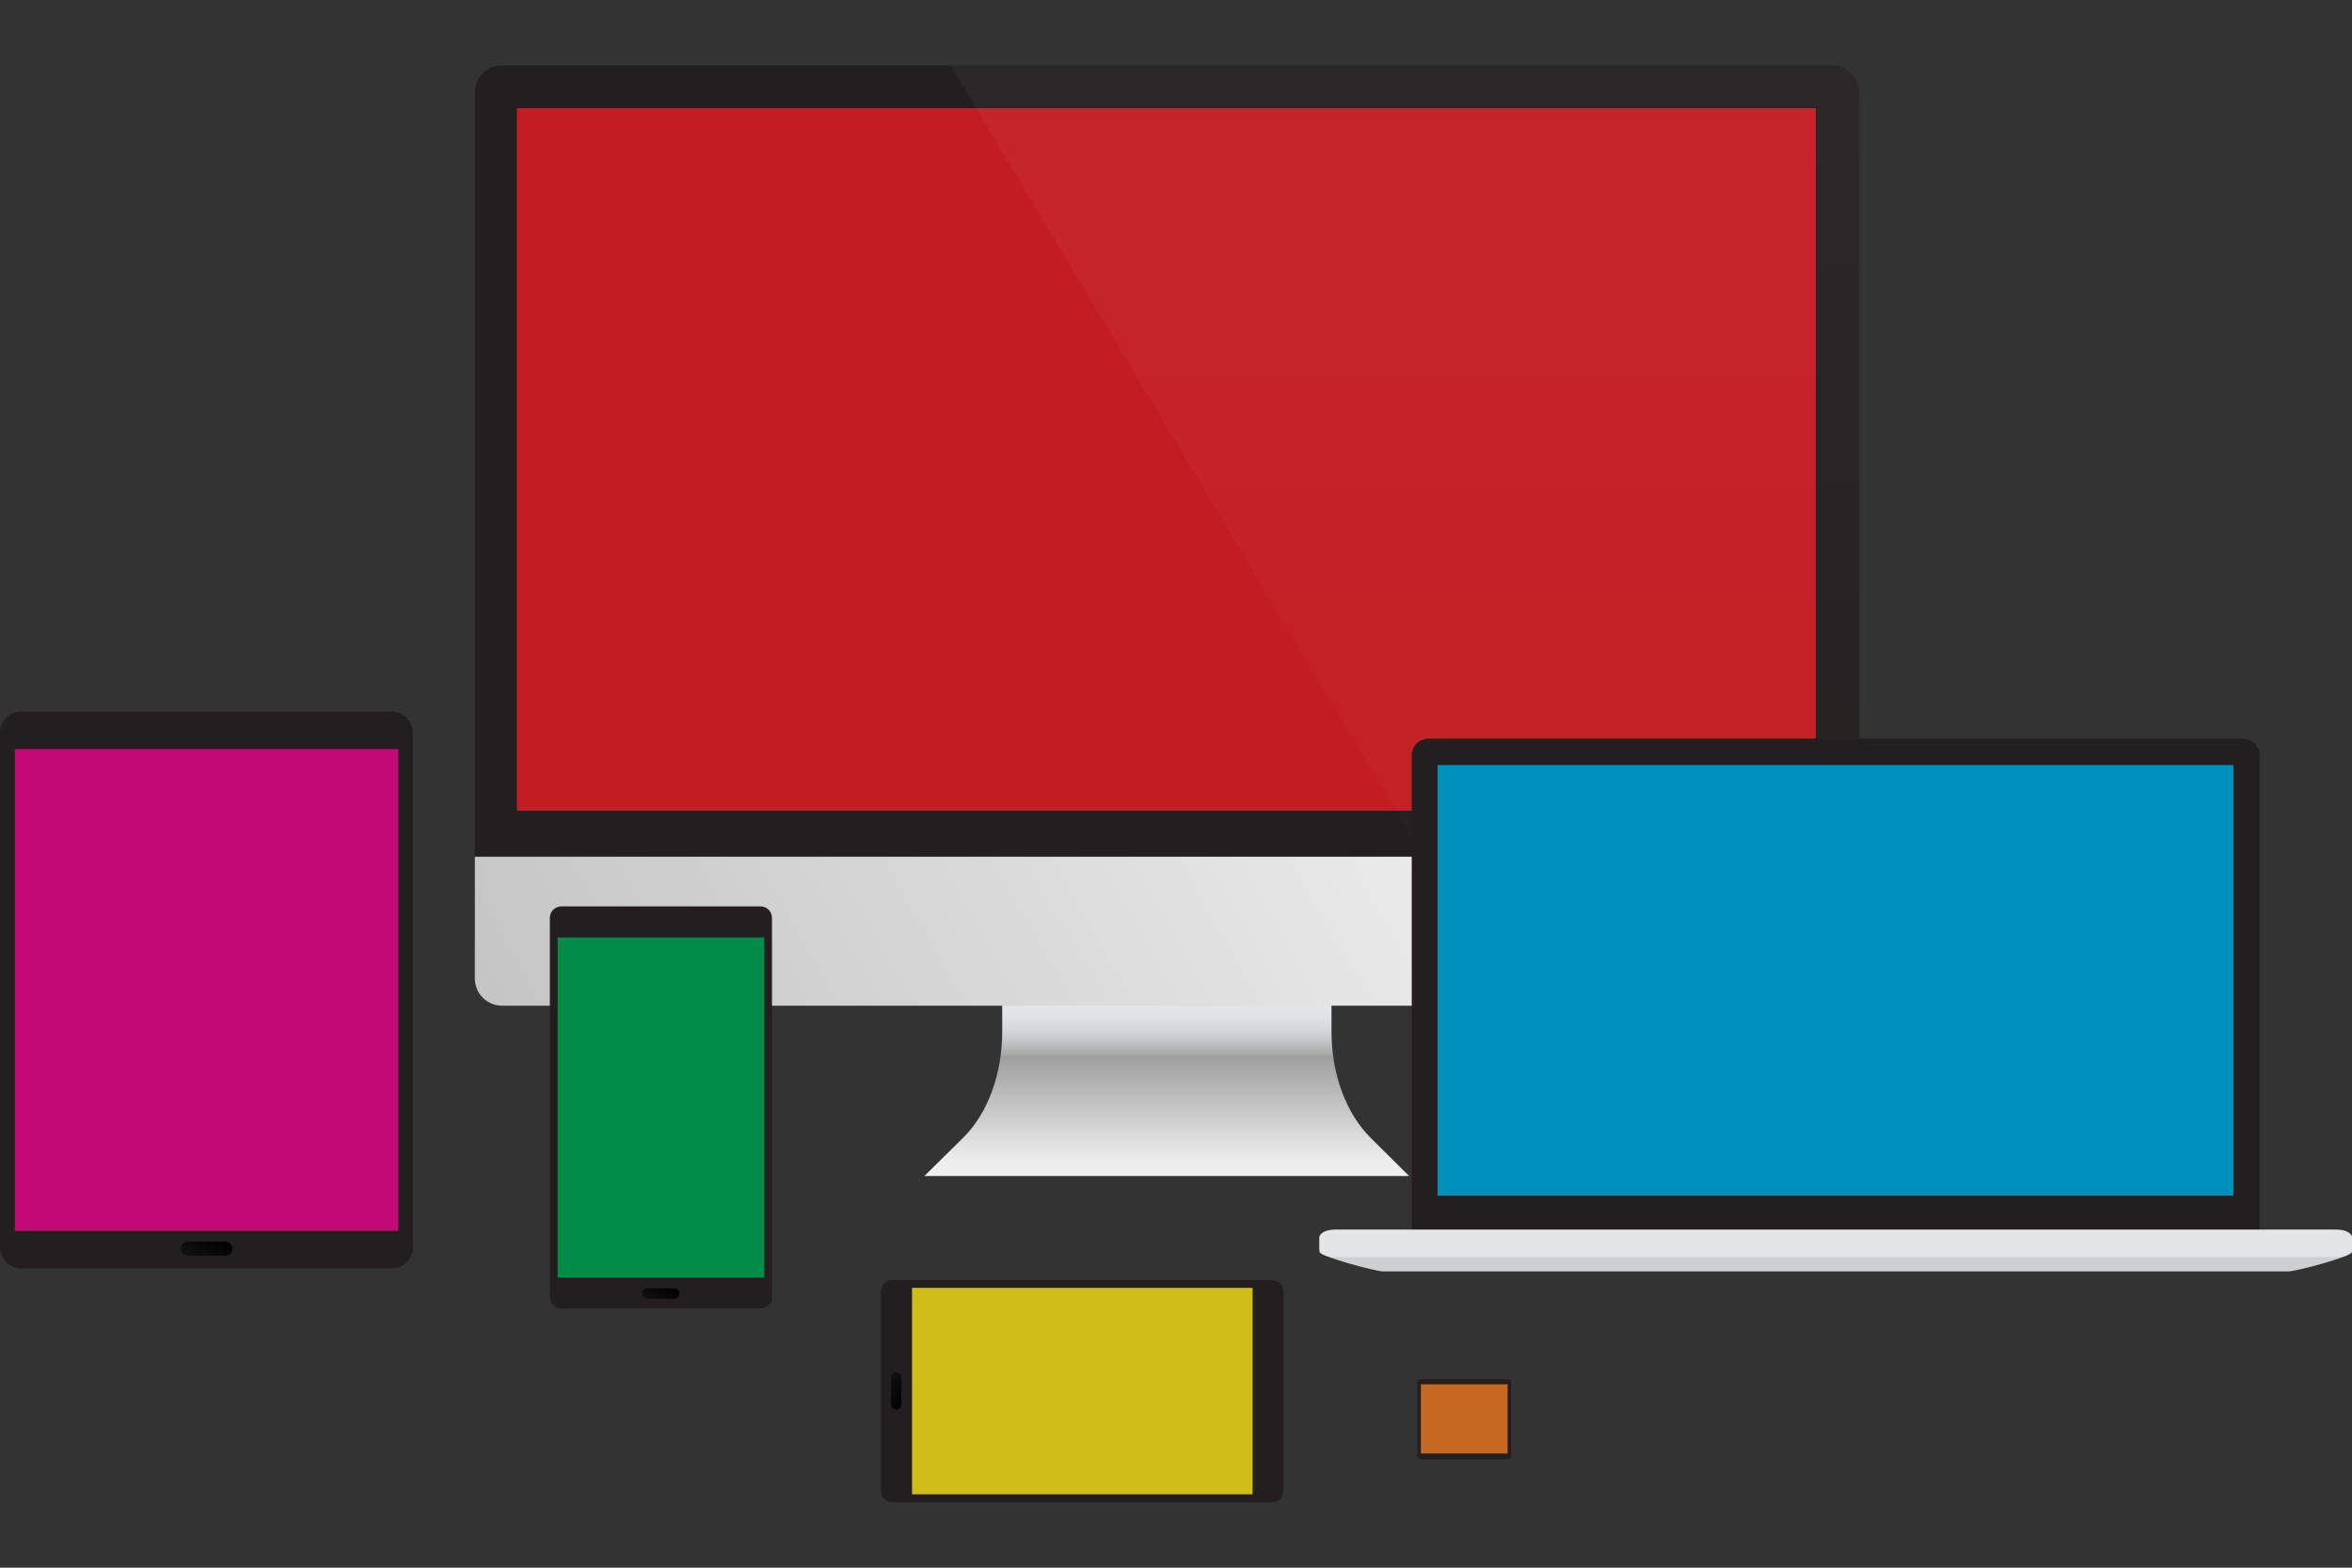 <svg viewBox="0 0 900 600" xmlns="http://www.w3.org/2000/svg"><rect x="0" y="0" width="900" height="600" fill="#333333" stroke="none"/><linearGradient id="f" x1="446.55" x2="446.55" y1="383.79" y2="474.03" gradientUnits="userSpaceOnUse"><stop stop-color="#E4E6E8" offset="0"/><stop stop-color="#E1E2E4" offset=".057"/><stop stop-color="#D6D8D9" offset=".11"/><stop stop-color="#C4C5C6" offset=".161"/><stop stop-color="#ABACAC" offset=".211"/><stop stop-color="#9F9F9F" offset=".231"/><stop stop-color="#EBEBEB" offset=".656"/><stop stop-color="#F2F2F2" offset=".762"/><stop stop-color="#fff" offset="1"/></linearGradient><path d="m524.5 435.5c-9.4-9.3-15-24.4-15-40.6v-16.2h-126v16.2c0 16.2-5.6 31.4-15 40.6l-14.8 14.6h185.5l-14.7-14.6z" fill="url(#f)"/><path d="M711.4,359.4v-324c0-5.7-4.7-10.4-10.4-10.4H192.1c-5.8,0-10.4,4.7-10.4,10.4v324H711.4z" fill="#231F20"/><linearGradient id="e" x1="119.7" x2="767.03" y1="537.99" y2="174.05" gradientUnits="userSpaceOnUse"><stop stop-color="#B8B8B8" offset=".027"/><stop stop-color="#fff" offset=".887"/></linearGradient><path d="M181.7,327.9v46.6c0,5.8,4.7,10.4,10.4,10.4H701c5.8,0,10.4-4.7,10.4-10.4v-46.6H181.7z" fill="url(#e)"/><rect x="197.8" y="41.4" width="497" height="268.9" fill="#C31D23"/><linearGradient id="d" x1="537.62" x2="537.62" y1="-70.945" y2="452.06" gradientUnits="userSpaceOnUse"><stop stop-color="#fff" stop-opacity=".05" offset="0"/><stop stop-color="#fff" stop-opacity="0" offset="1"/></linearGradient><path d="M701,25H363.8l199.9,334.4h147.6v-324C711.4,29.7,706.8,25,701,25z" fill="url(#d)"/><path d="M864.7,476.8V289.1c0-3.5-2.9-6.4-6.4-6.4H546.6c-3.5,0-6.4,2.9-6.4,6.4v187.7H864.7z" fill="#231F20"/><rect x="550.1" y="292.8" width="304.5" height="164.8" fill="#0090BC"/><path d="M504.9,473.1v6.1c0,1.6,21.4,7.4,24.3,7.4h346.5c2.9,0,24.3-5.7,24.3-7.4v-6.1H504.9z" fill="#CDCFD0"/><path d="m900 478.1c0 1.7-2.6 3-5.9 3h-383.3c-3.3 0-5.9-1.3-5.9-3v-4.5c0-1.7 2.6-3 5.9-3h383.3c3.3 0 5.9 1.3 5.9 3v4.5z" fill="#E4E5E6"/><path d="M158.1,477.3c0,4.5-3.7,8.2-8.2,8.2H8.2c-4.5,0-8.2-3.7-8.2-8.2V280.5c0-4.5,3.7-8.2,8.2-8.2h141.6 c4.5,0,8.2,3.7,8.2,8.2V477.3z" fill="#231F20"/><rect x="5.7" y="286.7" width="146.7" height="184.4" fill="#C20974"/><linearGradient id="c" x1="82.898" x2="74.601" y1="469.1" y2="488.04" gradientUnits="userSpaceOnUse"><stop offset=".231"/><stop stop-color="#1C1C1C" offset="1"/></linearGradient><path d="m88.9 477.9c0 1.5-1.2 2.7-2.7 2.7h-14.3c-1.5 0-2.7-1.2-2.7-2.7s1.2-2.7 2.7-2.7h14.3c1.5 0 2.7 1.2 2.7 2.7z" fill="url(#c)"/><path d="m295.5 496.4c0 2.5-2 4.4-4.4 4.4h-76.3c-2.5 0-4.4-2-4.4-4.4v-145.1c0-2.5 2-4.4 4.4-4.4h76.2c2.5 0 4.4 2 4.4 4.4v145.1z" fill="#231F20"/><rect x="213.4" y="358.8" width="79.1" height="130.2" fill="#008B47"/><linearGradient id="b" x1="255.67" x2="249.71" y1="488.78" y2="502.39" gradientUnits="userSpaceOnUse"><stop offset=".231"/><stop stop-color="#1C1C1C" offset="1"/></linearGradient><path d="m260 495.1c0 1.1-0.9 2-2 2h-10.3c-1.1 0-2-0.9-2-2s0.9-2 2-2h10.3c1.1 0 2 0.9 2 2z" fill="url(#b)"/><path d="m341.5 575c-2.5 0-4.4-2-4.4-4.4v-76.3c0-2.4 2-4.4 4.4-4.4h145.2c2.5 0 4.4 2 4.4 4.4v76.3c0 2.4-2 4.4-4.4 4.4h-145.2z" fill="#231F20"/><rect x="349" y="492.9" width="130.3" height="79" fill="#D1BD18"/><linearGradient id="a" x1="104.97" x2="99.009" y1="567.63" y2="581.24" gradientTransform="matrix(-4.3711e-8 1 -1 -4.3711e-8 916.82 430.24)" gradientUnits="userSpaceOnUse"><stop offset=".231"/><stop stop-color="#1C1C1C" offset="1"/></linearGradient><path d="m342.9 539.5c-1.1 0-2-0.9-2-2v-10.3c0-1.1 0.9-2 2-2s2 0.9 2 2v10.3c-0.1 1.2-1 2-2 2z" fill="url(#a)"/><path d="m578.2 557.3c0 0.7-0.8 1.2-1.9 1.2h-32.1c-1 0-1.9-0.5-1.9-1.2v-28.3c0-0.7 0.8-1.2 1.9-1.2h32.1c1 0 1.9 0.5 1.9 1.2v28.3z" fill="#231F20"/><rect x="543.7" y="529.8" width="33.2" height="26.5" fill="#C76822"/></svg>

